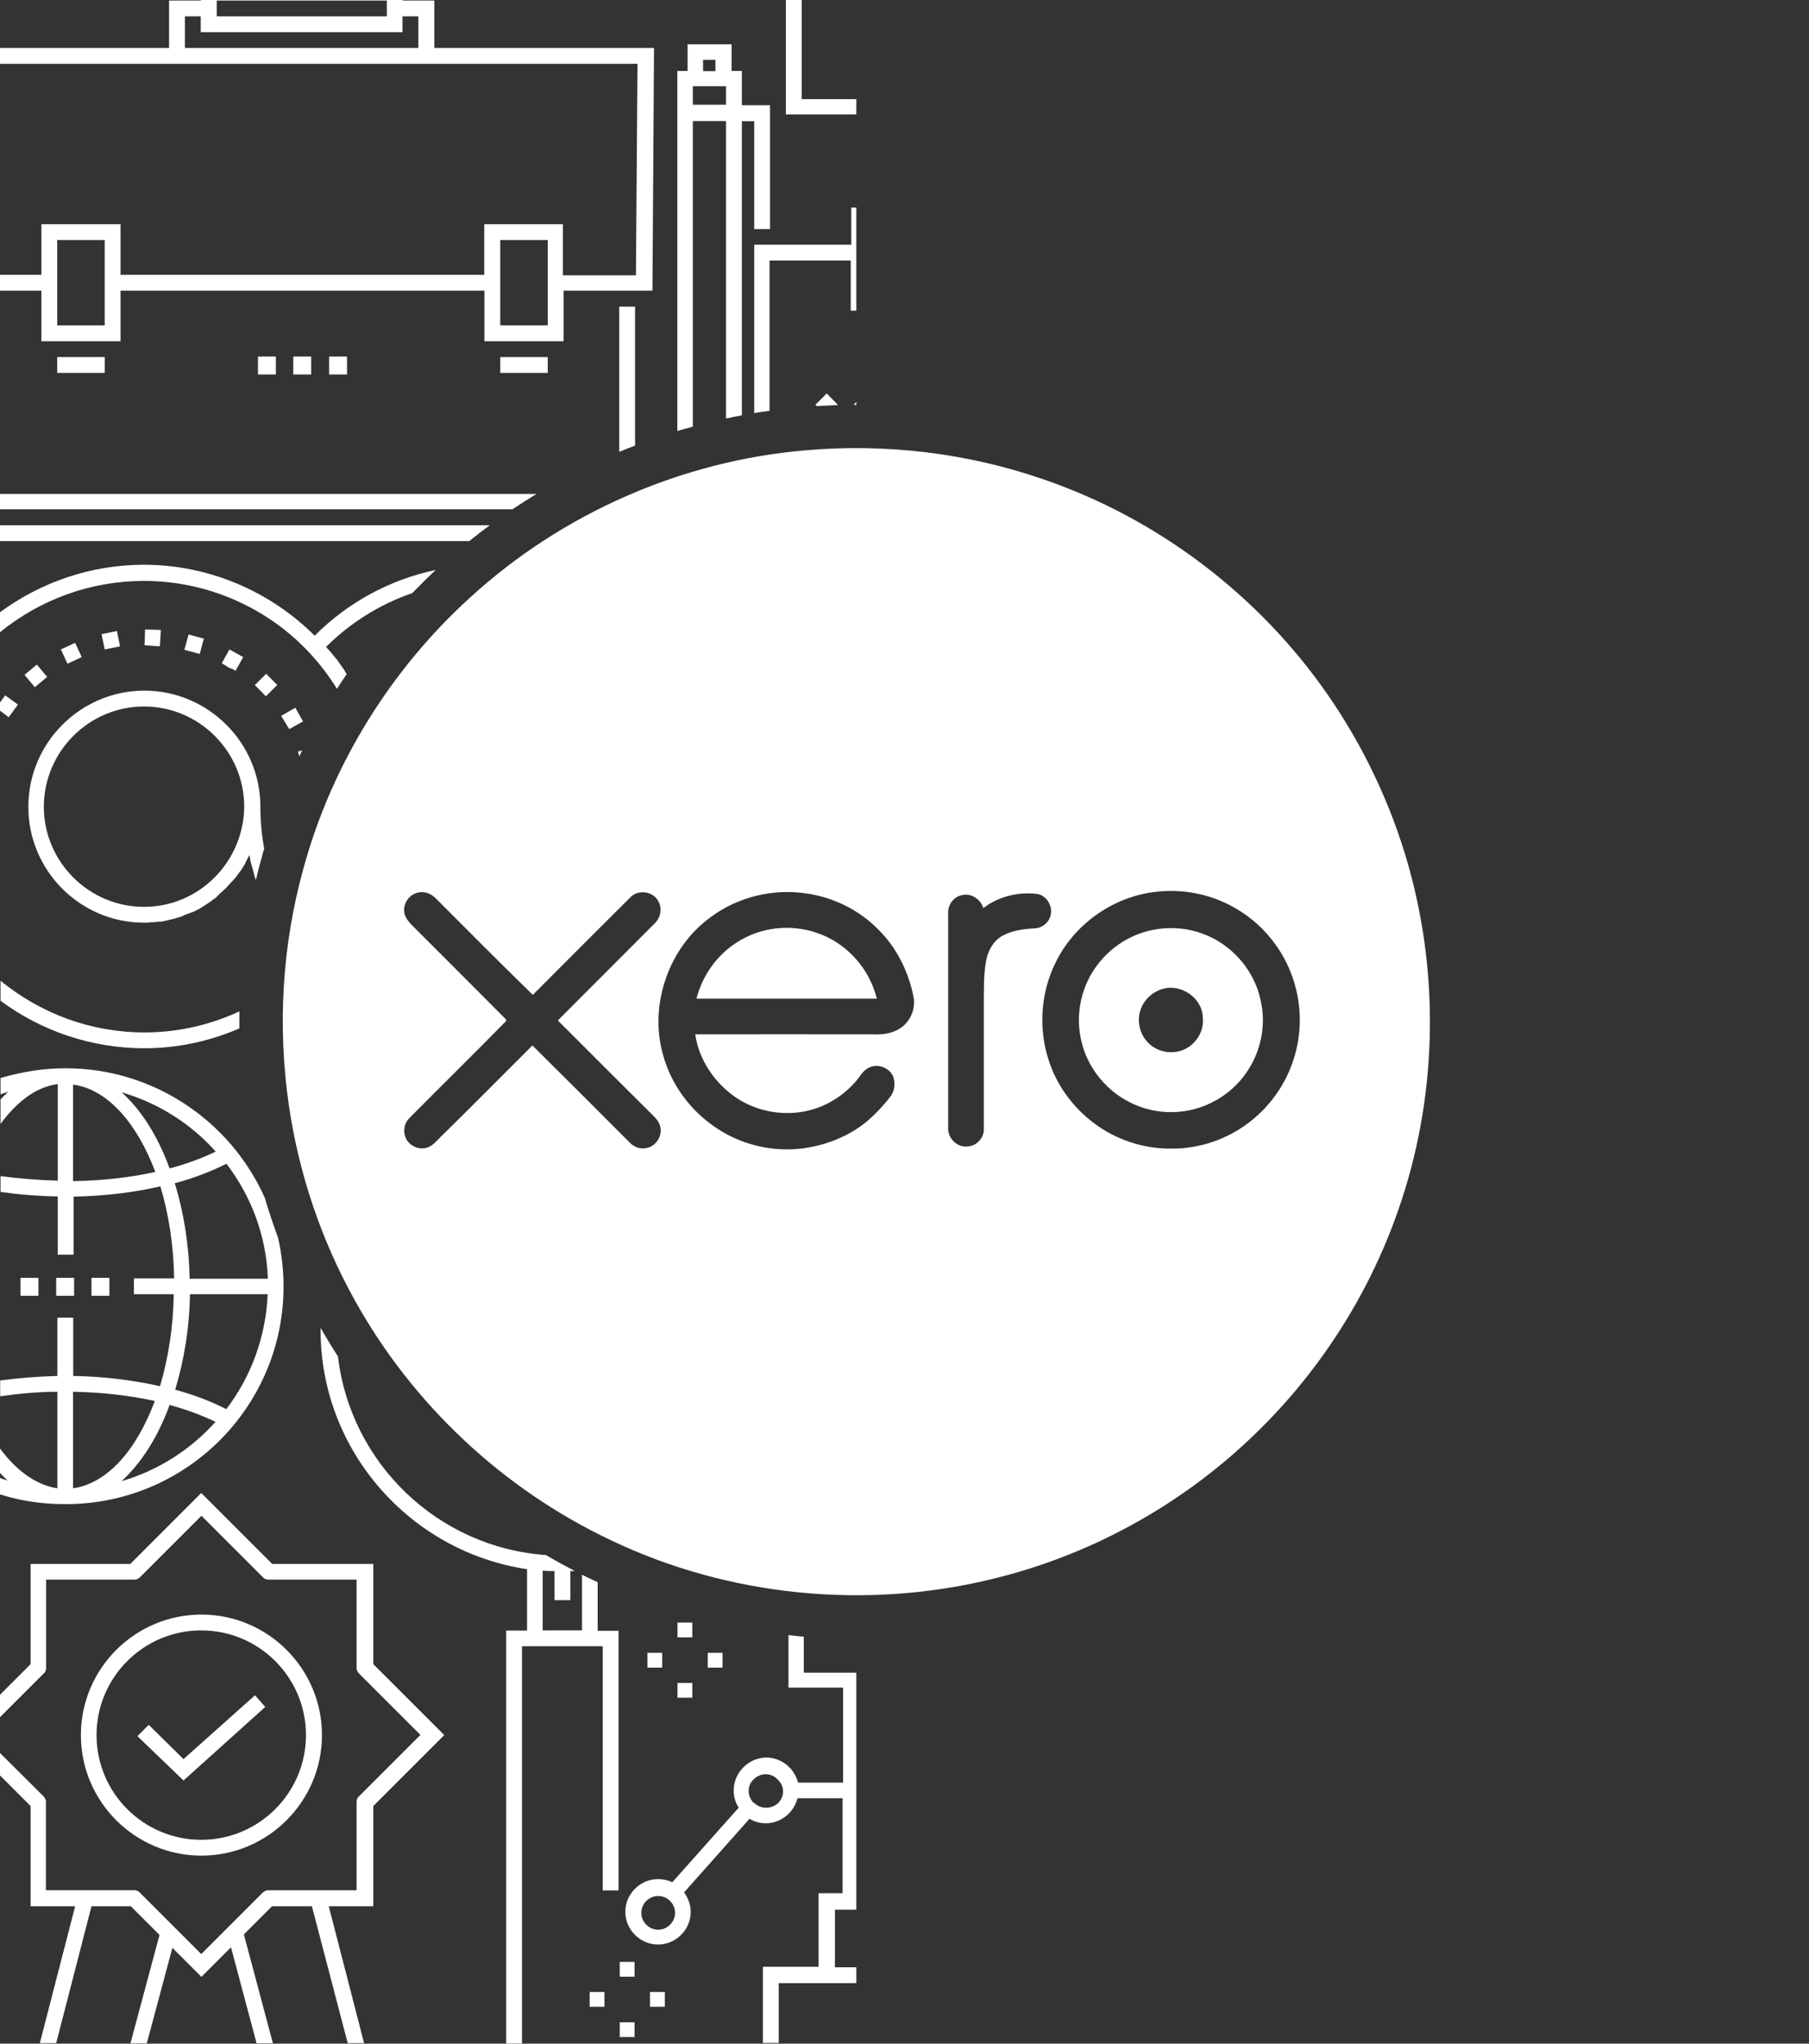 <?xml version="1.0" encoding="utf-8"?>
<!-- Generator: Adobe Illustrator 25.4.1, SVG Export Plug-In . SVG Version: 6.00 Build 0)  -->
<svg version="1.1" id="Layer_1" xmlns="http://www.w3.org/2000/svg" xmlns:xlink="http://www.w3.org/1999/xlink" x="0px" y="0px"
	 viewBox="0 0 1040 1175" style="enable-background:new 0 0 1040 1175;" xml:space="preserve">
<rect x="0" y="0" width="1040" height="1175" fill="#333333" stroke="none"/>
<style type="text/css">
	.st0{fill:#FFFFFF;}
</style>
<g>
	<path class="st0" d="M469.7,536.4c-15.3-5.4-33-3.3-46.5,5.7c-11.3,7.3-19.5,19.1-22.8,32.1c34.6,0,69.1,0,103.7,0
		C499.9,556.9,486.6,542,469.7,536.4z"/>
	<path class="st0" d="M695.6,538.6c-9.9-4.7-21.2-6.1-32-4.1c-13,2.3-24.9,9.8-32.8,20.4c-8.9,11.7-12.5,27.4-9.5,41.9
		c3,15.7,13.7,29.6,27.9,36.8c10.6,5.5,23.1,7.2,34.8,4.7c13-2.7,24.9-10.5,32.4-21.4c8.5-12,11.7-27.6,8.3-41.9
		C721.4,559.2,710.2,545.4,695.6,538.6z M678.9,604.1c-7,2.3-15.4,0-20-5.9c-4-4.8-5.2-11.7-3.2-17.6c1.9-5.8,6.9-10.3,12.6-12
		c10.8-3.2,23.1,5.3,23.2,16.6C692.4,593.6,686.7,601.7,678.9,604.1z"/>
	<g>
		<path class="st0" d="M809.7,497.7c-9.9-35-25.7-68.4-46.4-98.3c-39.7-57.3-97.9-101.5-164-124c-43.5-15-90.2-20.5-136-16.5
			c-71.5,6-140.5,36.4-193.3,84.9c-45.4,41.3-79,95.5-95.3,154.6c-12.5,44.5-15.3,91.6-8.6,137.3c5.7,39,18.5,77,37.6,111.4
			c33.2,60.1,85.5,109.2,147.6,138.5c67.4,32.2,145.9,40,218.5,22.4c55.7-13.3,107.6-41.6,149.1-81c38.1-36,67.5-81.2,84.8-130.8
			C826,632.8,828,562.5,809.7,497.7z M372.3,659.9c-3.7,1.2-7.8-0.3-10.4-3.1c-18.6-18.6-37.1-37.2-55.8-55.7
			c-17.5,17.4-34.9,35.1-52.6,52.4c-2.7,2.5-5.1,6-9.1,6.6c-4.8,0.9-10.1-2.1-11.5-6.8c-1.2-3.5-0.3-7.7,2.3-10.3
			c18.6-18.8,37.5-37.3,55.9-56.1c-0.1-0.3-0.3-0.8-0.4-1c-17.1-17.2-34.3-34.4-51.4-51.5c-2.8-2.9-6.3-5.7-6.9-9.9
			c-0.8-5.2,3.1-10.5,8.3-11.4c3.6-0.7,7.3,0.8,9.8,3.4c18.5,18.6,37,37.1,55.8,55.5c18.8-18.8,37.5-37.6,56.3-56.3
			c4.3-4.3,12.6-3.3,15.6,2c2.6,4,1.8,9.6-1.6,13c-18.6,18.7-37.3,37.3-55.9,56c18.1,18.1,36.1,36.2,54.3,54.2
			c2.3,2.2,4.7,4.9,4.8,8.4C380.2,653.9,376.9,658.8,372.3,659.9z M517.4,591.3c-4.5,2.9-10.1,3.7-15.4,3.4
			c-34.1-0.1-68.2,0-102.3,0c1.8,12.9,9.1,24.7,19,33c13,11.1,31.6,15,48,10.3c9.7-2.7,18.5-8.5,25.1-16c2.4-2.7,4-6.2,7.3-7.9
			c5.2-3.1,12.8-0.2,14.6,5.5c1,3.7,0.6,7.9-1.9,11c-5.7,7.3-12.3,14.1-20.1,19c-10.1,6.3-21.7,10-33.4,11
			c-16.7,1.4-33.7-3.2-47.4-12.7c-14.2-9.7-25-24.4-29.6-41c-8.4-28.8,3-62.1,27.3-79.6c15.4-11.5,35.4-16.4,54.4-13.7
			c15.6,2.1,30.6,9.3,41.7,20.6c10.7,10.4,17.6,24.4,20.5,39C526.5,579.9,523.4,587.5,517.4,591.3z M576,538.2
			c-4.7,2.7-7.6,7.7-8.8,12.9c-1.9,8.7-1.5,17.7-1.6,26.6c0,23.8,0,47.6,0,71.4c0.2,5.5-4.7,10.3-10.2,10.1
			c-5.8,0.2-10.7-5.3-10.3-11c0-41,0-82,0-123c-0.3-4.6,2.8-9.3,7.4-10.4c5.5-1.7,11.2,2,12.8,7.3c8.8-6.7,20.2-9.5,31.2-8.1
			c5.6,1.1,9.1,7.6,7.3,12.9c-1.1,4-5.1,6.8-9.2,6.9C588.2,534.1,581.7,535,576,538.2z M744.8,605.3c-4.1,15.8-13.6,30-26.5,39.9
			c-12.7,9.8-28.6,15.3-44.7,15.2c-16.1,0.2-32.2-5.1-45-14.9c-11.8-8.9-21-21.4-25.6-35.6c-6.1-18.3-4.8-39,3.8-56.3
			c10.5-21.9,32.5-37.6,56.5-40.7c15.8-2.1,32.2,0.9,46.1,8.8c14.9,8.3,26.7,21.9,32.8,37.8C747.9,574.1,748.8,590.3,744.8,605.3z"
			/>
		<g>
			<path class="st0" d="M475.3,226.2l-6.5,6.5l0.8,0.8c4.1-0.3,8.1-0.4,12.2-0.6L475.3,226.2z"/>
			<path class="st0" d="M489.4,140.7h-55.8v96.8c2.9-0.5,5.9-0.9,8.8-1.3v-86.4h46.7v28.8h3.2v-59.3h-2.9V140.7z"/>
			<path class="st0" d="M356,259.8c3-1.3,6.1-2.5,9.1-3.6v-79.9H356V259.8z"/>
			<path class="st0" d="M490.7,232.8c0.5,0,1.1,0,1.6,0v-1.7L490.7,232.8z"/>
			<rect x="287.6" y="205.3" class="st0" width="27.3" height="9.1"/>
			<rect x="372.2" y="950.3" class="st0" width="8.5" height="8.5"/>
			<rect x="389.5" y="967.6" class="st0" width="8.5" height="8.5"/>
			<path class="st0" d="M462.1,961.7V941c-2-0.2-4-0.3-6-0.6c-1-0.1-1.9-0.2-2.8-0.3v30.2h31.4v54.6h-25.9c-0.9-3.2-2.4-6.2-5-8.8
				c-3.5-3.5-8.2-5.6-13.2-5.6c-5,0-9.7,2.1-13.2,5.6c-3.5,3.5-5.6,8.2-5.6,13.2c0,3.5,0.9,7.1,2.9,10l-38.2,42.9
				c-2.4-1.2-5.3-1.8-8.2-1.8c-10.3,0-18.8,8.5-18.8,18.8c0,10.3,8.5,18.8,18.8,18.8c10.3,0,18.8-8.5,18.8-18.8
				c0-4.1-1.5-7.9-3.8-11.2l37.6-42.3c2.9,1.8,6.2,2.6,9.4,2.6c5,0,9.7-2.1,13.2-5.6c2.6-2.6,4.1-5.6,5-8.8h25.9v54.6h-13.8v42.3
				h-32v43.8h9.1v-34.4h22.9h21.7v-9.1H480V1098h4.7h7.6V961.7h-7.6H462.1z M378.4,1109.5c-5.3,0-9.7-4.4-9.7-9.7s4.4-9.7,9.7-9.7
				s9.7,4.4,9.7,9.7S383.6,1109.5,378.4,1109.5z M447.4,1036.6c-3.5,3.5-10,3.8-13.8,0h-0.3c-1.8-1.8-2.9-4.4-2.9-6.8
				c0-2.6,0.9-5,2.9-6.8c1.8-1.8,4.4-2.9,6.8-2.9c2.6,0,5,0.9,6.8,2.9C451.2,1026.7,451.2,1032.8,447.4,1036.6z"/>
			<path class="st0" d="M82.8,530.5c1.5,0,2.9,0,4.4-0.3h1.2c1.2,0,2.6-0.3,3.8-0.3c0.3,0,0.3,0,0.6,0c1.5-0.3,2.9-0.6,4.1-0.9
				c0.3,0,0.6-0.3,1.2-0.3c1.2-0.3,2.4-0.6,3.5-0.9c0.3,0,0.6-0.3,0.9-0.3c1.5-0.3,2.6-0.9,3.8-1.5c0.3,0,0.6-0.3,0.9-0.3
				c1.2-0.3,2.1-0.9,3.2-1.2c0.3,0,0.6-0.3,0.9-0.3c1.2-0.6,2.4-1.2,3.5-1.8c0.3,0,0.6-0.3,0.9-0.6c0.9-0.6,2.1-1.2,2.9-1.8
				c0.3-0.3,0.6-0.3,0.9-0.6c1.2-0.9,2.4-1.5,3.2-2.4c0.3,0,0.3-0.3,0.6-0.3c0.9-0.6,1.8-1.5,2.6-2.4c0.3-0.3,0.6-0.6,0.9-0.9
				c0.9-0.9,2.1-1.8,2.9-2.6c0,0,0,0,0.3-0.3c0.9-0.9,1.8-2.1,2.6-2.9l0.9-0.9c0.9-0.9,1.5-1.8,2.4-2.6c0-0.3,0.3-0.3,0.3-0.6
				c0.9-1.2,1.5-2.1,2.4-3.2c0.3-0.3,0.3-0.6,0.6-0.9c0.6-0.9,1.2-2.1,1.8-2.9c0-0.3,0.3-0.6,0.3-0.9c0.6-1.2,1.2-2.4,1.8-3.5
				c0,0,0-0.3,0.3-0.3c0,0.6,0.3,0.9,0.3,1.5c0.3,2.1,0.9,4.1,1.5,6.2c0.3,0.6,0.3,1.5,0.6,2.1c0.3,1.5,0.8,3,1.3,4.4
				c1.1-4.8,2.4-9.6,3.7-14.3c0.4-1.3,0.7-2.6,1.1-3.8c-1.5-7.9-2.2-15.9-2.2-24.1c0-36.7-30-66.7-66.7-66.7
				c-36.7,0-66.7,30-66.7,66.7C16.2,500.5,46.1,530.5,82.8,530.5z M82.8,406.2c31.7,0,57.6,25.9,57.6,57.6
				c-0.3,31.7-25.9,57.6-57.6,57.6c-31.7,0-57.6-25.9-57.6-57.6C25.3,432.1,51.1,406.2,82.8,406.2z"/>
			<rect x="389.5" y="932.9" class="st0" width="8.5" height="8.5"/>
			<path class="st0" d="M47,377.8l-3.8-8.2l-8.2,3.8c3.8,8.2,0,0,3.8,8.2L47,377.8z"/>
			<rect x="406.9" y="950.3" class="st0" width="8.5" height="8.5"/>
			<path class="st0" d="M69,371.6l-1.8-8.8l-8.8,1.8c1.8,8.8,0,0,1.8,8.8l4.4-0.9L69,371.6z"/>
			<path class="st0" d="M135.4,385.7l4.4-7.9l-7.9-4.4l-4.4,7.9l3.8,2.4C135.4,385.7,131.6,383.3,135.4,385.7z"/>
			<path class="st0" d="M92.5,362.2l-9.1-0.3l-0.3,9.1l4.4,0.3c4.4,0.3,0,0,4.4,0.3L92.5,362.2z"/>
			<path class="st0" d="M117.2,367.2l-8.8-2.4l-2.4,8.8l4.4,1.2c4.4,1.2,0,0,4.4,1.2L117.2,367.2z"/>
			<path class="st0" d="M0.3,575.4c23.8,17.6,52.6,27.3,82.8,27.3c18.8,0,37.4-4,54.5-11.4c0-3.3,0-6.5,0-9.8
				c-17,7.9-35.6,12.1-54.5,12.1c-30.6,0-59.3-10.6-82.8-29.7V575.4z"/>
			<path class="st0" d="M281.6,302H0v9.1h269.8C273.7,307.9,277.6,304.9,281.6,302z"/>
			<path class="st0" d="M308.4,284H0v8.8h294.6C299.1,289.8,303.7,286.9,308.4,284z"/>
			<path class="st0" d="M166.3,419.2l7.9-4.4l-4.4-7.9l-8.2,4.7l2.4,3.8C166.3,419.2,163.9,415.4,166.3,419.2z"/>
			<rect x="32.9" y="205.3" class="st0" width="27.3" height="9.1"/>
			<rect x="148.3" y="205" class="st0" width="10.3" height="10.3"/>
			<path class="st0" d="M5,412.4l5.3-7.3l-7.3-5.3L0,403.9v4.7C3.2,410.9-1.2,407.7,5,412.4z"/>
			<rect x="189.2" y="205" class="st0" width="10.3" height="10.3"/>
			<rect x="168.6" y="205" class="st0" width="10.3" height="10.3"/>
			<polygon class="st0" points="146.6,974.7 105.5,1011.4 85.5,991.7 79,998.2 105.5,1023.7 152.5,981.4 			"/>
			<rect x="52.6" y="734.7" class="st0" width="10.3" height="10.3"/>
			<path class="st0" d="M152.2,688.6c-19.6-43.8-63.6-74.4-114.6-74.4c-12.9,0-25.3,2.1-37.3,5.6v9.4c1.5-0.6,2.9-0.9,4.4-1.5
				l-4.4,4.4v14.1c9.7-13.2,20.9-21.4,32.9-22.9v55.5c-11.5-0.3-22.3-1.2-32.9-2.6v9.1c10.6,1.5,21.4,2.4,32.9,2.6v33.5h9.1V688
				c17.6-0.3,34.7-2.4,49.9-5.9c4.7,15.6,7.6,33.5,7.9,52.9H77v9.1h22.9c-0.3,19.1-3.2,37-7.9,52.9c-15.6-3.5-32.3-5.6-49.9-5.9
				v-33.5h-9.1v33.5c-11.2,0.3-22.3,1.2-32.9,2.6v9.1c10.6-1.5,21.4-2.6,32.9-2.6v55.5C21.2,853.9,9.7,846,0,832.8v14.1
				c1.5,1.5,2.9,2.9,4.4,4.4c-1.5-0.6-2.9-0.9-4.4-1.5v9.4c12,3.8,24.4,5.6,37.3,5.6C106.6,865.1,163,809,163,739.7
				c0-9.6-1.1-19-3.1-27.9C157.1,704.1,154.5,696.4,152.2,688.6z M42,679.1v-55.5c19.7,2.6,36.7,22,47.3,50.2
				C74.6,677.1,58.5,678.8,42,679.1z M97.5,671.8C90.8,653.3,81.1,638,69.9,628c21.2,6.2,40,18.2,54.1,34.1
				C116.3,665.9,107.2,669.2,97.5,671.8z M42,855.7v-55.5c16.5,0.3,32.6,2.1,47,5.3C78.4,834,61.4,853,42,855.7z M69.9,851.6
				c11.2-10.3,20.9-25.3,27.6-43.8c9.7,2.6,18.5,5.9,26.4,9.7C109.6,833.4,91.1,845.4,69.9,851.6z M130.1,810.2
				c-8.5-4.4-18.5-8.2-29.4-11.2c5-16.5,8.2-35,8.5-54.9h44.7C152.8,769,144.2,791.7,130.1,810.2z M109,735.2
				c-0.3-19.7-3.5-38.5-8.5-54.9c10.9-2.9,20.9-6.8,29.7-11.2c14.1,18.5,22.9,41.1,23.8,66.1H109z"/>
			<rect x="11.8" y="734.7" class="st0" width="10.3" height="10.3"/>
			<path class="st0" d="M185.1,997.6c0-38.2-31.1-69.3-69.3-69.3s-69.3,31.1-69.3,69.3s31.1,69.3,69.3,69.3
				C153.9,1066.9,185.1,1035.8,185.1,997.6z M55.5,997.6c0-33.2,27-60.2,60.2-60.2s60.2,27,60.2,60.2s-27,60.2-60.2,60.2
				S55.5,1030.8,55.5,997.6z"/>
			<path class="st0" d="M214.4,899.2h-57.9l-40.8-40.8l-40.8,40.8H17.6v57.6L0,974.4v12.9L25.3,962c0.3-0.3,0.9-0.9,0.9-1.5
				c0.3-0.6,0.3-1.2,0.3-1.8v-50.5H77c0.6,0,1.2,0,1.8-0.3c0.6-0.3,1.2-0.6,1.5-0.9l35.5-35.5l35.5,35.5c0.3,0.3,0.9,0.9,1.5,0.9
				c0.6,0.3,1.2,0.3,1.8,0.3H205v50.5c0,0.6,0,1.2,0.3,1.8c0.3,0.6,0.6,1.2,0.9,1.5l35.5,35.5l-35.5,35.5c-0.3,0.3-0.9,0.9-0.9,1.5
				c-0.3,0.6-0.3,1.2-0.3,1.8v50.5h-50.5c-0.6,0-1.2,0-1.8,0.3s-1.2,0.6-1.5,0.9l-35.5,35.5L80.2,1088c-0.3-0.3-0.9-0.9-1.5-0.9
				c-0.6-0.3-1.2-0.3-1.8-0.3H26.4v-50.5c0-0.6,0-1.2-0.3-1.8s-0.6-1.2-0.9-1.5L0,1007.9v12.9l17.6,17.6v57.6h25.6l-20.3,78.7h9.4
				l20.3-78.7h22.6l16.5,16.5l-16.7,62.3h9.4l14.7-54.9l16.7,16.7l17-17l14.7,55.2h9.4l-16.7-62.6l16.2-16.2h22.9l20.6,78.7h9.4
				l-20.3-78.7h25.6v-57.6l40.8-40.8l-40.8-40.8V899.2z"/>
			<rect x="339" y="1145.3" class="st0" width="8.5" height="8.5"/>
			<path class="st0" d="M23.8,196.2h45.5v-29.1h209.2v29.1H324v-29.1h51.1L376,27.6H249.7V0.3h-18.2v-0.6h-116v0.6H97.2v27.3H0v9.1
				h97.2h23.2h106h23.2h116.9l-0.9,121.6h-42v-29.4h-45.2V158H69.3v-29.1H23.8V158H0v9.1h23.8V196.2z M124.6,0.3h97.8v9.1h-97.8V0.3
				z M240.6,27.6H106.3V9.4h9.1v9.1h116V9.4h9.1V27.6z M287.6,138h27.3v49.1h-27.3V138z M32.9,138h27.3v49.1H32.9V138z"/>
			<path class="st0" d="M177.7,375.1c6.1,6.5,11.4,13.5,16,20.9c1.8-2.8,3.7-5.6,5.6-8.4c0-0.1-0.1-0.1-0.1-0.2
				c-0.3-0.6-0.9-1.2-1.2-2.1c-1.5-2.1-2.9-4.1-4.4-6.2l-0.3-0.3c-1.8-2.1-3.2-4.1-5.3-6.2c-0.3-0.3-0.3-0.6-0.6-0.6
				c14.1-14.1,31.1-24.6,49.6-31c4.4-4.5,8.9-9,13.5-13.3c-26.2,5.5-50.5,18.6-69.6,37.8c-25.9-25.9-61.4-40.8-98.1-40.8
				c-30,0-58.8,9.7-82.8,27.3v11.5C23.2,344.6,52.3,334,82.8,334C118.7,334,153.3,349,177.7,375.1z"/>
			<rect x="32.3" y="734.7" class="st0" width="10.3" height="10.3"/>
			<path class="st0" d="M343.4,909.6c-0.9-0.4-1.9-0.9-2.8-1.3c-2-0.9-4-1.9-6-2.9v32H312V903c2.4,0.3,4.4,0.3,6.8,0.3V920h9.1
				v-16.7c0.9,0,1.7,0,2.5-0.1c-5.6-2.9-11.1-5.9-16.5-9.1c-62.2-4.4-112.4-52.8-119.6-114.2c-3.5-5.4-6.8-10.9-10-16.4
				c0,0.4,0,0.8,0,1.2c0,69.6,51.7,127.5,118.7,137.5v35.3h-12v237.4h9.1V946.5h46.4v140.4h9.1V937.6h-12V909.6z"/>
			<path class="st0" d="M173.7,431.4l-2.4,0.7l0.8,2.8C172.6,433.8,173.1,432.6,173.7,431.4z"/>
			<path class="st0" d="M14.1,388c5.9,7.1,0,0,5.9,7.1l7.1-5.9l-5.9-7.1L14.1,388z"/>
			<path class="st0" d="M153,387.4l-6.5,6.5l3.2,3.2c3.2,3.2,0,0.3,3.2,3.2l6.5-6.5L153,387.4z"/>
			<rect x="356.3" y="1128" class="st0" width="8.5" height="8.5"/>
			<rect x="356.3" y="1162.7" class="st0" width="8.5" height="8.5"/>
			<rect x="373.7" y="1145.3" class="st0" width="8.5" height="8.5"/>
			<path class="st0" d="M398.3,245.3v-38.2v-4.7V69.6h19.1v131v8.2v31.8c3-0.6,6.1-1.3,9.1-1.8v-29.9v-8.2v-131h7.1v62h9.1V60.5
				h-16.2V40.8h-5.9V25.5h-25.3v15.3h-5.9v161.6v4.7v40.7C392.4,246.9,395.4,246.1,398.3,245.3z M404.2,34.4h7.1v6.5h-7.1V34.4z
				 M398.3,49.6h19.1v10.6h-19.1V49.6z"/>
			<polygon class="st0" points="492.3,57 460.9,57 460.9,56.7 460.9,0 492.3,0 492.3,-0.3 451.8,-0.3 451.8,65.8 492.3,65.8 			"/>
		</g>
	</g>
</g>
</svg>
